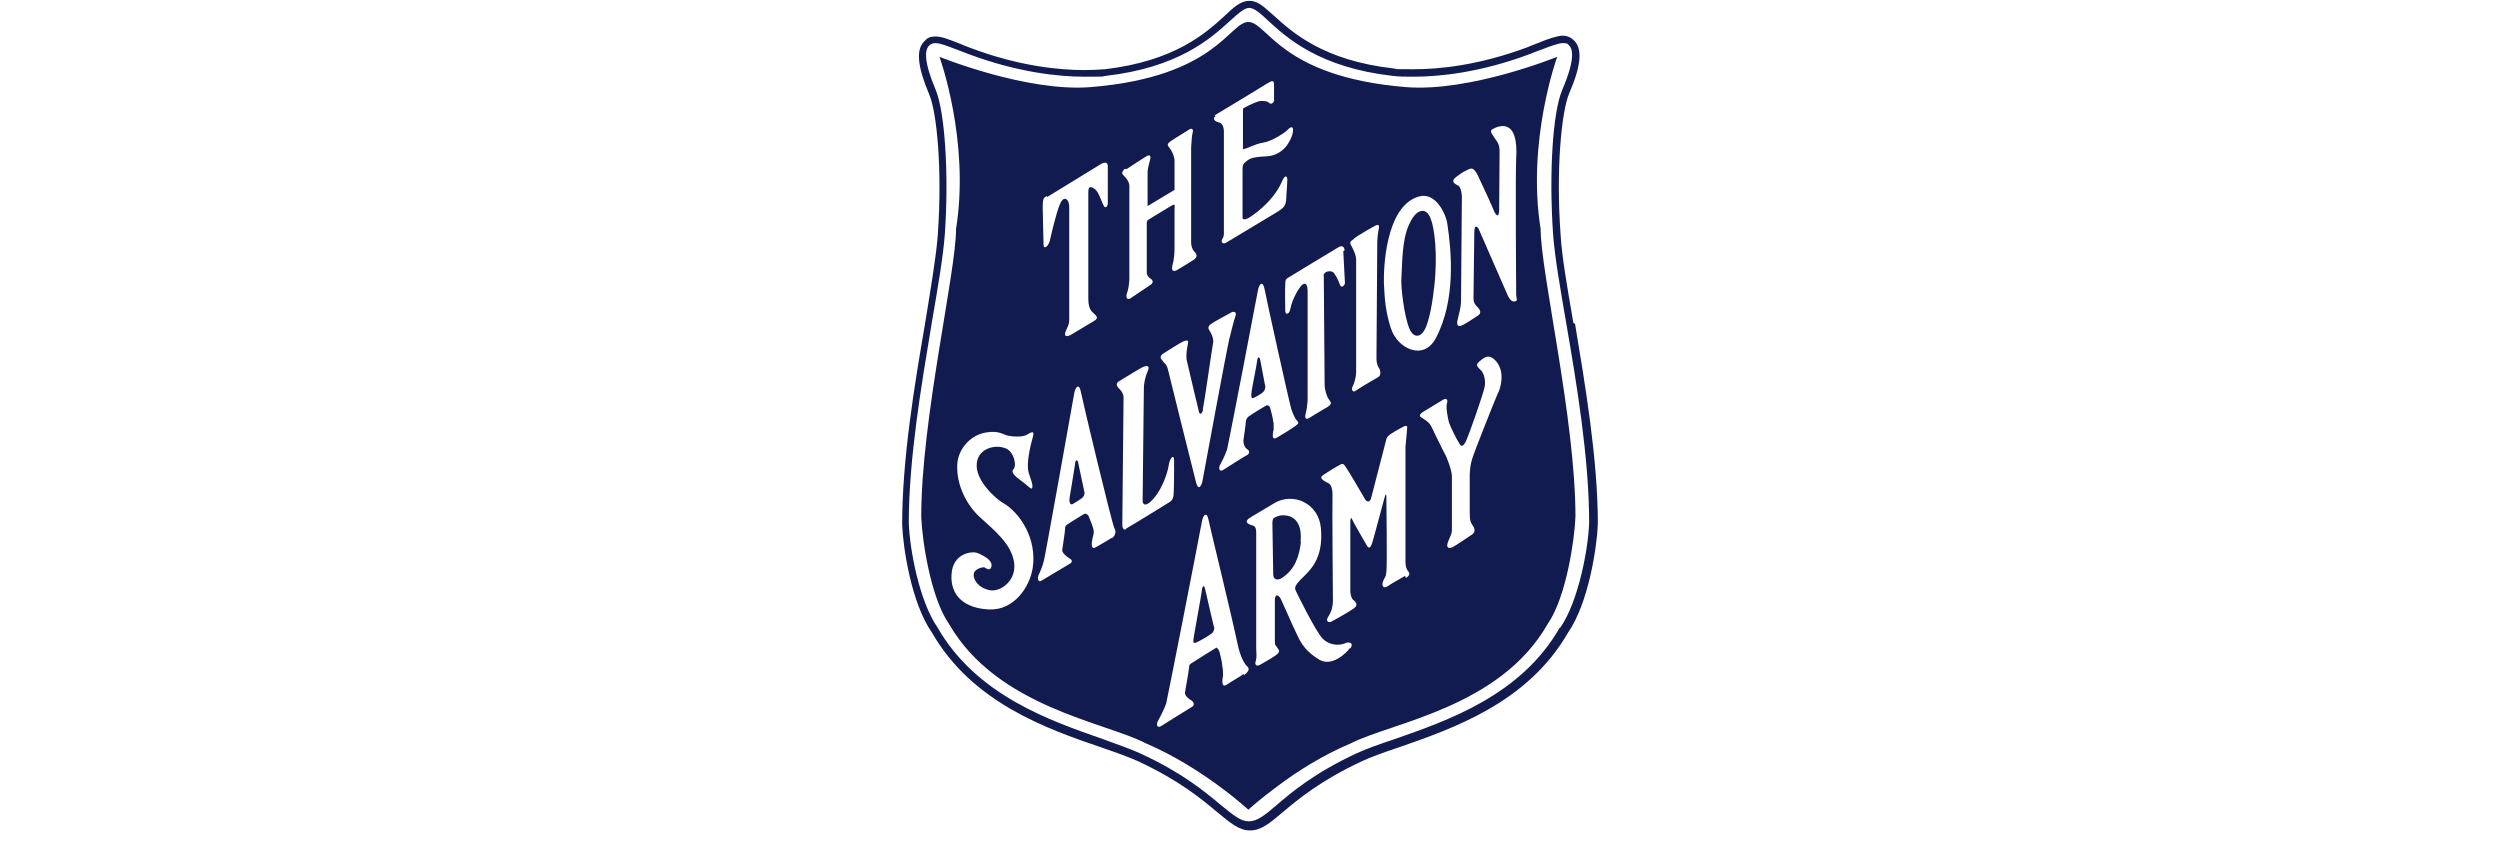 <svg width="180" height="61" viewBox="0 0 180 61" fill="none" xmlns="http://www.w3.org/2000/svg">
<path d="M113.284 23.254C112.836 20.657 112.448 18.448 112.358 16.836C112.03 12.18 112.418 8.06 112.985 6.717C113.851 4.717 113.94 3.523 113.343 2.926C113.105 2.687 112.836 2.568 112.508 2.568C112.179 2.568 111.493 2.777 110.717 3.105C110.478 3.195 110.239 3.284 109.97 3.403C106.448 4.717 103.582 4.986 101.791 4.986C100 4.986 100.806 4.986 100.328 4.926C95.284 4.359 93.045 2.329 91.731 1.135C91.373 0.836 91.075 0.538 90.806 0.359C90.508 0.15 90.239 0.06 89.94 0.06C89.343 0.06 88.836 0.508 88.149 1.165C86.806 2.389 84.597 4.389 79.552 4.986C79.105 5.015 78.597 5.045 78.09 5.045C76.299 5.045 73.403 4.777 69.91 3.463C69.642 3.374 69.373 3.254 69.164 3.165C68.388 2.866 67.821 2.627 67.373 2.627C66.925 2.627 66.746 2.747 66.537 2.986C65.94 3.583 66.06 4.806 66.896 6.777C67.463 8.09 67.851 12.239 67.522 16.896C67.403 18.508 67.015 20.747 66.597 23.344C65.851 27.672 64.955 33.075 64.955 37.762C65.015 39.404 65.612 43.433 67.105 45.553C70 50.597 75.373 52.478 79.314 53.821C80.358 54.18 81.284 54.508 82 54.836C84.925 56.209 86.508 57.523 87.642 58.478C88.597 59.254 89.194 59.791 90 59.791C90.806 59.791 91.403 59.284 92.358 58.478C93.493 57.523 95.075 56.209 98 54.836C98.687 54.508 99.612 54.18 100.687 53.821C104.627 52.448 110 50.597 112.896 45.553C114.388 43.404 114.985 39.344 115.045 37.732C115.045 33.045 114.119 27.642 113.403 23.314L113.284 23.254ZM112.299 45.194C109.522 50.06 104.239 51.881 100.388 53.224C99.314 53.583 98.388 53.911 97.672 54.239C94.657 55.642 92.985 57.045 91.91 57.971C91.045 58.717 90.508 59.135 89.91 59.135C89.314 59.135 88.806 58.687 87.91 57.971C86.806 57.045 85.134 55.642 82.149 54.269C81.433 53.941 80.508 53.612 79.433 53.224C75.582 51.881 70.299 50.06 67.493 45.165C66.209 43.314 65.493 39.583 65.433 37.642C65.433 33.015 66.358 27.642 67.075 23.314C67.522 20.717 67.91 18.478 68.03 16.836C68.329 12.538 68.03 8.06 67.373 6.478C66.478 4.359 66.597 3.583 66.896 3.284C67.015 3.165 67.164 3.105 67.343 3.105C67.702 3.105 68.209 3.314 68.925 3.583C69.164 3.672 69.403 3.762 69.702 3.881C73.284 5.224 76.239 5.523 78.09 5.523C79.94 5.523 79.134 5.523 79.612 5.463C84.836 4.866 87.164 2.777 88.537 1.523C89.134 0.986 89.582 0.568 89.94 0.568C90.299 0.568 90.746 0.956 91.343 1.523C92.716 2.777 95.045 4.866 100.269 5.463C100.746 5.523 101.254 5.523 101.791 5.523C103.642 5.523 106.597 5.224 110.179 3.881C110.448 3.762 110.717 3.672 110.955 3.583C111.672 3.314 112.179 3.105 112.537 3.105C112.896 3.105 112.866 3.165 112.985 3.284C113.254 3.553 113.403 4.329 112.478 6.478C111.791 8.09 111.522 12.538 111.821 16.836C111.94 18.478 112.328 20.717 112.776 23.314C113.522 27.642 114.418 33.015 114.418 37.612C114.358 39.553 113.642 43.284 112.358 45.165L112.299 45.194ZM110.925 16.478C109.911 10.15 112.119 4.09 112.119 4.09C112.119 4.09 105.821 6.657 101.194 6.269C92.179 5.523 91.254 1.583 89.881 1.583C88.508 1.583 87.582 5.523 78.567 6.269C73.94 6.657 67.642 4.09 67.642 4.09C67.642 4.09 69.851 10.15 68.836 16.478C68.836 19.612 66.329 30.18 66.329 37.194C66.388 38.836 66.985 42.986 68.329 44.926C71.791 50.926 79.612 52.001 82.508 53.523C86.627 55.284 89.881 58.299 89.881 58.299C89.881 58.299 90.687 57.553 92.03 56.568C93.343 55.583 95.194 54.389 97.254 53.523C100.149 52.03 108 50.956 111.433 44.926C112.776 42.986 113.373 38.836 113.433 37.194C113.433 30.18 110.925 19.612 110.925 16.478ZM97.493 17.165C97.642 17.045 98.687 16.418 98.985 16.269C99.254 16.12 99.343 16.18 99.254 16.568C99.194 16.866 99.164 17.284 99.164 17.404C99.164 17.523 99.105 25.553 99.105 25.851C99.105 26.15 99.224 26.448 99.314 26.538C99.373 26.627 99.463 27.015 99.254 27.135C99.045 27.254 97.731 28.03 97.582 28.15C97.433 28.269 97.254 28.09 97.403 27.791C97.552 27.523 97.642 27.045 97.642 26.777C97.642 26.508 97.642 19.105 97.642 18.717C97.642 18.299 97.373 17.851 97.254 17.612C97.134 17.374 97.343 17.314 97.493 17.195V17.165ZM96.716 18.09C96.716 18.329 96.836 20.15 96.836 20.359C96.836 20.568 96.567 20.777 96.478 20.508C96.388 20.239 96.179 19.821 96.03 19.642C95.851 19.463 95.522 19.523 95.403 19.642C95.254 19.791 95.314 19.732 95.314 20C95.314 20.269 95.373 27.314 95.373 27.702C95.373 28.09 95.552 28.598 95.672 28.747C95.791 28.926 95.97 29.045 95.612 29.284C95.254 29.493 94.448 29.971 94.269 30.09C94.09 30.209 93.91 30.18 94 29.821C94.09 29.463 94.12 29.195 94.149 28.836C94.149 28.478 94.149 21.224 94.149 20.926C94.149 20.627 94.06 20.299 93.791 20.478C93.552 20.657 93.045 21.493 92.896 22.269C92.836 22.627 92.537 22.717 92.537 22.359C92.537 22 92.508 20.926 92.537 20.508C92.537 20.09 92.597 20.09 92.836 19.941C93.134 19.762 96.12 17.941 96.388 17.791C96.657 17.642 96.806 17.791 96.806 18.03L96.716 18.09ZM91.672 30.418C91.672 30.209 91.552 29.702 91.463 29.404C91.373 29.105 91.164 29.195 91.164 29.195C91.164 29.195 90.12 29.821 89.97 29.941C89.821 30.03 89.731 30.15 89.702 30.329C89.702 30.508 89.552 31.523 89.522 31.732C89.522 31.941 89.612 32.239 89.821 32.359C90.03 32.478 89.91 32.717 89.821 32.747C89.582 32.866 88.329 33.672 88.09 33.821C87.791 34.03 87.731 33.702 87.821 33.523C87.91 33.344 88.209 32.806 88.358 32.329C88.478 31.821 90.478 21.463 90.567 20.926C90.657 20.418 90.925 20.18 91.045 20.806C91.134 21.314 92.866 29.165 92.985 29.493C93.105 29.821 93.254 30.15 93.343 30.239C93.582 30.478 93.463 30.508 93.284 30.657C93.105 30.806 92.329 31.284 91.91 31.523C91.493 31.762 91.672 31.045 91.702 30.926C91.702 30.806 91.702 30.598 91.702 30.389L91.672 30.418ZM87.463 8.299C88.329 7.792 90.716 6.329 91.254 6C91.552 5.821 91.731 5.732 91.731 6.09C91.731 6.448 91.731 7.045 91.731 7.224C91.731 7.403 91.493 7.553 91.373 7.403C91.254 7.254 90.746 7.224 90.478 7.344C90.209 7.433 89.612 7.732 89.493 7.821C89.493 8.15 89.493 10.627 89.493 10.747C89.851 10.687 90.358 10.359 90.955 10.269C91.582 10.18 92.567 9.523 92.746 9.314C92.925 9.105 93.194 9.045 93.075 9.583C92.955 10.12 92.418 11.194 91.194 11.254C89.97 11.314 89.94 11.463 89.672 11.672C89.493 11.791 89.463 11.971 89.463 12.15C89.463 12.329 89.463 15.523 89.463 15.672C89.463 15.821 89.612 15.821 89.821 15.732C90.03 15.642 91.642 14.598 92.299 13.075C92.537 12.508 92.687 12.687 92.687 12.956C92.687 13.224 92.597 14.299 92.597 14.448C92.537 14.777 92.537 14.926 91.821 15.344C91.314 15.642 88.537 17.314 88.299 17.463C88.06 17.612 87.881 17.463 88 17.224C88.12 17.015 88.12 16.956 88.12 16.747V9.493C88.12 9.165 88.03 8.866 87.731 8.806C87.433 8.747 87.284 8.508 87.522 8.359L87.463 8.299ZM86.597 29.493C86.687 29.165 87.284 24.956 87.343 24.687C87.403 24.418 87.224 24.03 87.134 23.881C87.045 23.732 86.896 23.583 87.134 23.374C87.373 23.165 88.448 22.627 88.627 22.508C88.806 22.389 89.075 22.448 88.955 22.747C88.836 23.045 88.567 24.209 88.478 24.538C88.388 24.866 86.627 34.329 86.567 34.687C86.478 35.045 86.269 35.314 86.12 34.747C85.97 34.18 84.179 26.986 84.09 26.598C84 26.209 83.791 26.12 83.702 25.971C83.612 25.851 83.403 25.672 83.791 25.433C83.97 25.314 85.015 24.657 85.224 24.568C85.433 24.508 85.612 24.418 85.522 24.806C85.433 25.165 85.403 25.612 85.433 25.881C85.493 26.15 86.269 29.463 86.329 29.672C86.388 29.881 86.537 29.821 86.627 29.493H86.597ZM81.105 12.18C81.105 12.18 82.329 11.374 82.537 11.254C82.746 11.135 82.896 11.165 82.806 11.493C82.716 11.851 82.627 12.15 82.627 12.418C82.627 12.687 82.627 14.836 82.627 14.836L84.567 13.672C84.567 13.672 84.567 11.881 84.567 11.583C84.567 11.284 84.388 10.866 84.209 10.657C84.03 10.448 84.03 10.359 84.269 10.18C84.508 10.001 85.284 9.553 85.642 9.314C85.791 9.224 85.97 9.254 85.851 9.642C85.791 9.911 85.791 10.359 85.761 10.627C85.761 10.896 85.761 17.195 85.761 17.433C85.761 17.672 85.821 17.941 86 18.12C86.209 18.329 86.239 18.538 85.881 18.747C85.552 18.956 84.985 19.314 84.716 19.463C84.537 19.553 84.299 19.553 84.418 19.105C84.537 18.657 84.567 18.269 84.567 17.791C84.567 17.165 84.567 15.433 84.567 15.105C84.567 14.747 84.657 14.627 84.299 14.836C84.12 14.956 83.045 15.583 82.776 15.762C82.597 15.851 82.567 15.941 82.567 16.03C82.567 16.239 82.567 19.344 82.567 19.583C82.567 19.821 82.687 19.971 82.836 20.06C82.985 20.15 83.134 20.359 82.746 20.568C82.418 20.777 81.612 21.344 81.373 21.493C81.164 21.612 81.045 21.433 81.134 21.135C81.224 20.866 81.284 20.627 81.314 20.12C81.314 19.612 81.314 13.672 81.314 13.374C81.314 13.075 81.045 12.777 80.925 12.657C80.806 12.538 80.687 12.448 80.985 12.15L81.105 12.18ZM75.403 14.18L79.254 11.821C79.254 11.821 79.761 11.493 79.761 11.971C79.761 12.448 79.761 14.687 79.761 14.687C79.761 14.687 79.642 15.224 79.403 14.687C79.194 14.18 79.045 13.732 78.746 13.553C78.448 13.374 78.358 13.493 78.358 13.851C78.358 14.209 78.358 21.135 78.358 21.493C78.358 21.851 78.418 22.269 78.657 22.478C78.866 22.687 79.194 22.866 78.776 23.105C78.388 23.344 77.134 24.09 77.134 24.09C77.134 24.09 76.537 24.448 76.716 23.881C76.836 23.583 76.985 23.404 76.985 22.986C76.985 22.568 76.985 15.284 76.985 14.896C76.985 14.538 76.806 14.15 76.508 14.389C76.269 14.568 75.94 15.791 75.582 17.344C75.493 17.702 75.134 18.06 75.134 17.553C75.134 17.045 75.075 15.523 75.075 14.896C75.075 14.269 75.164 14.239 75.343 14.12L75.403 14.18ZM74.06 34.03C74.239 34.597 74.358 34.806 74.329 35.075C74.329 35.344 74.03 35.015 73.851 34.866C73.672 34.717 73.373 34.508 73.194 34.359C73.015 34.209 72.776 33.941 72.985 33.762C73.194 33.553 73.045 32.627 72.508 32.329C71.761 31.941 70.448 32.239 70.329 33.344C70.179 34.597 71.761 35.941 72.12 36.15C73.522 36.926 74.657 38.866 74.358 40.866C74.149 42.299 72.985 43.941 71.254 43.881C69.493 43.821 68.418 42.926 68.508 41.374C68.597 39.791 70 39.702 70.299 39.791C70.567 39.881 71.642 40.329 71.343 40.896C71.224 41.135 70.866 40.836 70.866 40.836C70.866 40.836 69.97 40.896 70.12 41.553C70.299 42.209 70.985 42.478 71.373 42.508C72.12 42.568 73.194 41.762 73.015 40.508C72.836 39.165 71.582 38.18 70.508 37.194C69.642 36.389 68.836 34.956 68.925 33.404C68.985 32.389 69.821 31.314 71.015 31.135C71.94 30.986 72.179 31.284 72.597 31.374C73.045 31.463 73.642 31.463 73.91 31.314C74.179 31.165 74.537 30.896 74.358 31.493C74.179 32.09 73.881 33.433 74.06 34.001V34.03ZM80.06 38.717C79.791 38.896 79.254 39.194 78.896 39.404C78.478 39.642 78.627 38.926 78.657 38.806C78.657 38.687 78.776 38.448 78.746 38.239C78.746 38.03 78.537 37.553 78.418 37.254C78.329 36.956 78.09 36.986 78.09 36.986C78.09 36.986 77.045 37.612 76.896 37.732C76.746 37.821 76.687 37.881 76.687 38.06C76.687 38.239 76.508 39.404 76.478 39.612C76.478 39.821 76.806 40.09 77.015 40.209C77.224 40.329 77.224 40.478 77.015 40.597C76.806 40.717 75.254 41.642 75.015 41.791C74.716 42.001 74.687 41.583 74.776 41.404C74.866 41.224 75.045 40.836 75.164 40.359C75.284 39.881 77.254 28.836 77.343 28.329C77.433 27.821 77.702 27.583 77.821 28.209C77.94 28.836 80.06 37.732 80.239 38.03C80.418 38.329 80.239 38.627 80.06 38.747V38.717ZM81.105 38.09C80.955 38.18 80.806 38.09 80.806 37.791C80.806 37.463 80.896 28.866 80.896 28.598C80.896 28.329 80.657 28.03 80.537 27.941C80.448 27.851 80.269 27.612 80.597 27.433C80.836 27.284 82.06 26.538 82.299 26.418C82.537 26.329 82.836 26.269 82.627 26.747C82.418 27.224 82.358 27.702 82.358 27.941C82.358 28.18 82.269 36.06 82.269 36.06C82.269 36.06 82.269 36.568 82.776 36.18C83.642 35.433 84.09 33.971 84.149 33.493C84.209 33.015 84.537 32.597 84.537 33.194C84.537 33.791 84.537 35.583 84.478 35.762C84.418 35.971 84.358 36.06 84.209 36.15C83.493 36.597 82 37.523 81.075 38.06L81.105 38.09ZM89.522 48.538C89.343 48.687 88.687 49.045 88.299 49.314C87.881 49.553 88.03 48.777 88.06 48.657C88.06 48.538 88.06 48.12 88 47.941C88 47.732 87.91 47.374 87.821 46.986C87.731 46.687 87.582 46.627 87.582 46.627C87.582 46.627 85.94 47.642 85.821 47.732C85.672 47.821 85.612 47.881 85.612 48.06C85.612 48.239 85.343 49.642 85.314 49.881C85.314 50.09 85.552 50.299 85.761 50.418C85.97 50.538 86.03 50.777 85.821 50.896C85.612 51.015 83.851 52.12 83.612 52.269C83.314 52.478 83.254 52.15 83.343 51.971C83.433 51.791 83.821 51.105 83.97 50.627C84.09 50.15 86.448 38.09 86.537 37.553C86.627 37.045 86.896 36.806 87.015 37.433C87.105 37.911 88.478 43.463 89.105 46.359C89.284 47.254 89.612 47.821 89.791 47.971C90.06 48.18 89.791 48.448 89.582 48.597L89.522 48.538ZM97.194 46.657C96.925 47.045 95.881 48.03 94.985 47.493C94.09 46.956 93.702 46.389 93.403 45.732C93.075 45.075 92.358 43.404 92.239 43.165C92.12 42.896 91.821 42.657 91.791 43.165C91.791 43.672 91.791 45.971 91.791 46.239C91.791 46.508 91.851 46.418 91.94 46.597C92.03 46.777 92.269 46.866 91.881 47.165C91.463 47.463 90.985 47.702 90.746 47.851C90.508 48.001 90.299 47.911 90.418 47.583C90.508 47.254 90.448 47.045 90.448 46.657C90.448 46.269 90.448 38.777 90.448 38.478C90.448 38.18 90.448 37.941 90.239 37.851C90.06 37.791 89.403 37.642 90.03 37.254C90.567 36.926 91.373 36.448 91.731 36.239C93.105 35.404 94.955 36.239 95.105 38.03C95.314 40.329 94.239 41.135 93.612 41.762C93.284 42.12 93.194 42.299 93.284 42.508C93.373 42.717 94.746 45.493 95.224 45.971C95.672 46.448 96.388 46.508 96.806 46.329C97.194 46.15 97.493 46.329 97.224 46.687L97.194 46.657ZM101.164 41.463C100.806 41.672 100.12 42.06 99.91 42.209C99.582 42.418 99.463 42.15 99.582 41.851C99.702 41.523 99.791 41.583 99.821 41.135C99.881 40.687 99.821 36.15 99.821 35.911C99.821 35.672 99.821 35.344 99.672 35.881C99.522 36.389 98.836 39.075 98.746 39.224C98.687 39.374 98.567 39.553 98.418 39.284C98.269 39.015 97.403 37.553 97.343 37.374C97.284 37.194 97.224 37.374 97.224 37.523C97.224 37.672 97.224 42.329 97.224 42.568C97.224 42.806 97.314 43.105 97.433 43.194C97.552 43.284 97.851 43.523 97.493 43.791C97.134 44.06 96.09 44.627 95.881 44.747C95.672 44.866 95.403 44.747 95.642 44.389C95.881 44.001 95.97 43.642 95.97 43.254C95.97 42.299 95.91 36.806 95.94 35.583C95.94 35.194 95.821 34.866 95.672 34.806C95.343 34.627 94.925 34.448 95.254 34.209C95.522 34.03 96.239 33.583 96.478 33.463C96.716 33.344 96.746 33.404 96.925 33.672C97.105 33.911 98.209 35.821 98.299 35.971C98.358 36.09 98.627 36.239 98.716 35.881C98.806 35.523 99.761 31.821 99.821 31.612C99.881 31.404 100.06 31.284 100.269 31.165C100.478 31.015 100.836 30.836 101.045 30.717C101.284 30.598 101.343 30.687 101.314 30.866C101.284 31.195 101.224 31.881 101.194 32.18C101.194 32.478 101.194 40.18 101.194 40.478C101.194 40.777 101.284 41.015 101.373 41.105C101.522 41.284 101.522 41.433 101.224 41.612L101.164 41.463ZM100.149 23.672C99.731 22.299 99.702 21.553 99.642 20.418C99.612 19.523 99.702 14.866 102.149 14.15C103.373 13.791 104.119 15.433 104.209 16.12C104.508 18.09 104.836 21.612 103.373 24.359C102.478 26.03 100.597 25.075 100.149 23.642V23.672ZM107.851 28.299C107.522 29.075 106.209 32.389 106.03 32.926C105.851 33.493 105.851 33.702 105.821 34.15C105.821 34.597 105.821 36.359 105.821 36.956C105.821 37.553 105.911 37.642 106.06 37.881C106.209 38.09 106.209 38.329 106 38.478C105.642 38.717 104.896 39.224 104.627 39.374C104.358 39.523 104.06 39.493 104.269 38.986C104.537 38.329 104.537 38.448 104.537 37.971C104.537 37.493 104.537 34.687 104.537 34.299C104.537 33.911 104.209 32.956 103.97 32.568C103.761 32.18 103.194 30.986 103.045 30.687C102.896 30.389 102.567 30.209 102.388 30.09C102.179 29.971 102.179 29.881 102.388 29.702C102.717 29.493 103.672 28.926 103.911 28.777C104.149 28.627 104.269 28.777 104.179 29.045C104.09 29.284 104.239 30.12 104.328 30.418C104.418 30.717 104.925 31.732 105.045 31.881C105.134 32.06 105.254 32.299 105.522 31.821C105.761 31.344 106.806 28.329 106.896 27.851C106.985 27.374 106.836 26.896 106.657 26.687C106.478 26.478 106.149 26.329 106.508 26.03C106.866 25.732 107.134 25.523 107.522 25.821C108.269 26.418 108.209 27.493 107.881 28.269L107.851 28.299ZM109.075 21.702C108.836 21.762 108.657 21.493 108.537 21.224C108.418 20.956 106.448 16.448 106.448 16.448C106.448 16.448 106.149 16 106.149 16.747C106.149 17.493 106.09 21.045 106.09 21.463C106.09 21.851 106.269 22 106.418 22.15C106.567 22.299 106.687 22.538 106.418 22.717C106.149 22.896 105.522 23.314 105.254 23.433C105.015 23.523 104.836 23.493 104.955 22.986C105.075 22.508 105.194 22.09 105.194 21.642C105.194 21.195 105.254 14.687 105.254 14.239C105.254 13.791 105.134 13.403 104.955 13.344C104.597 13.165 104.508 13.015 104.836 12.747C105.105 12.538 105.314 12.389 105.582 12.269C105.851 12.15 106.06 11.911 106.418 12.657C106.776 13.403 107.522 15.045 107.582 15.224C107.791 15.642 107.911 15.583 107.94 15.165C107.94 14.478 107.97 11.374 107.97 10.866C107.97 10.359 107.761 10.15 107.612 9.941C107.493 9.702 107.164 9.433 107.493 9.284C107.821 9.105 109.373 8.359 109.164 11.463C109.105 12.627 109.164 20.956 109.164 21.195C109.164 21.433 109.314 21.672 109.075 21.702ZM78.09 35.463C78.09 35.463 78.09 35.732 77.881 35.881C77.672 36.03 77.373 36.209 77.224 36.299C77.075 36.359 76.955 36.209 77.015 35.821C77.045 35.583 77.373 33.702 77.403 33.433C77.403 33.165 77.582 32.956 77.642 33.374C77.702 33.672 78.09 35.493 78.09 35.493V35.463ZM91.105 27.851C91.105 27.851 91.105 28.12 90.896 28.269C90.716 28.418 90.388 28.598 90.239 28.657C90.09 28.717 90.06 28.538 90.12 28.15C90.149 27.911 90.478 26.299 90.508 26.03C90.508 25.762 90.687 25.553 90.746 25.971C90.806 26.269 91.105 27.851 91.105 27.851ZM87.433 45.165C87.433 45.165 87.433 45.523 87.194 45.642C87.015 45.791 86.329 46.18 86.179 46.239C85.851 46.418 85.91 46.15 85.97 45.762C86 45.523 86.508 42.777 86.537 42.508C86.537 42.239 86.716 42.03 86.776 42.448C86.836 42.747 87.403 45.135 87.403 45.135L87.433 45.165ZM103.254 20.717C103.075 22.389 102.776 23.374 102.597 23.702C102.299 24.299 101.791 24.359 101.493 23.702C101.075 22.717 100.866 20.627 100.896 20.12C100.985 18.209 100.985 16.836 101.702 15.702C102.06 15.135 102.687 14.866 103.015 15.762C103.254 16.359 103.552 18.209 103.254 20.747V20.717ZM93.672 38.986C93.552 40.03 93.254 40.986 92.299 41.612C92 41.821 91.672 41.732 91.672 41.374C91.672 41.374 91.612 38.06 91.612 37.672C91.612 37.284 91.731 37.284 92 37.165C92.269 37.045 93.851 36.866 93.642 39.015L93.672 38.986Z" fill="#121B50"/>
</svg>
